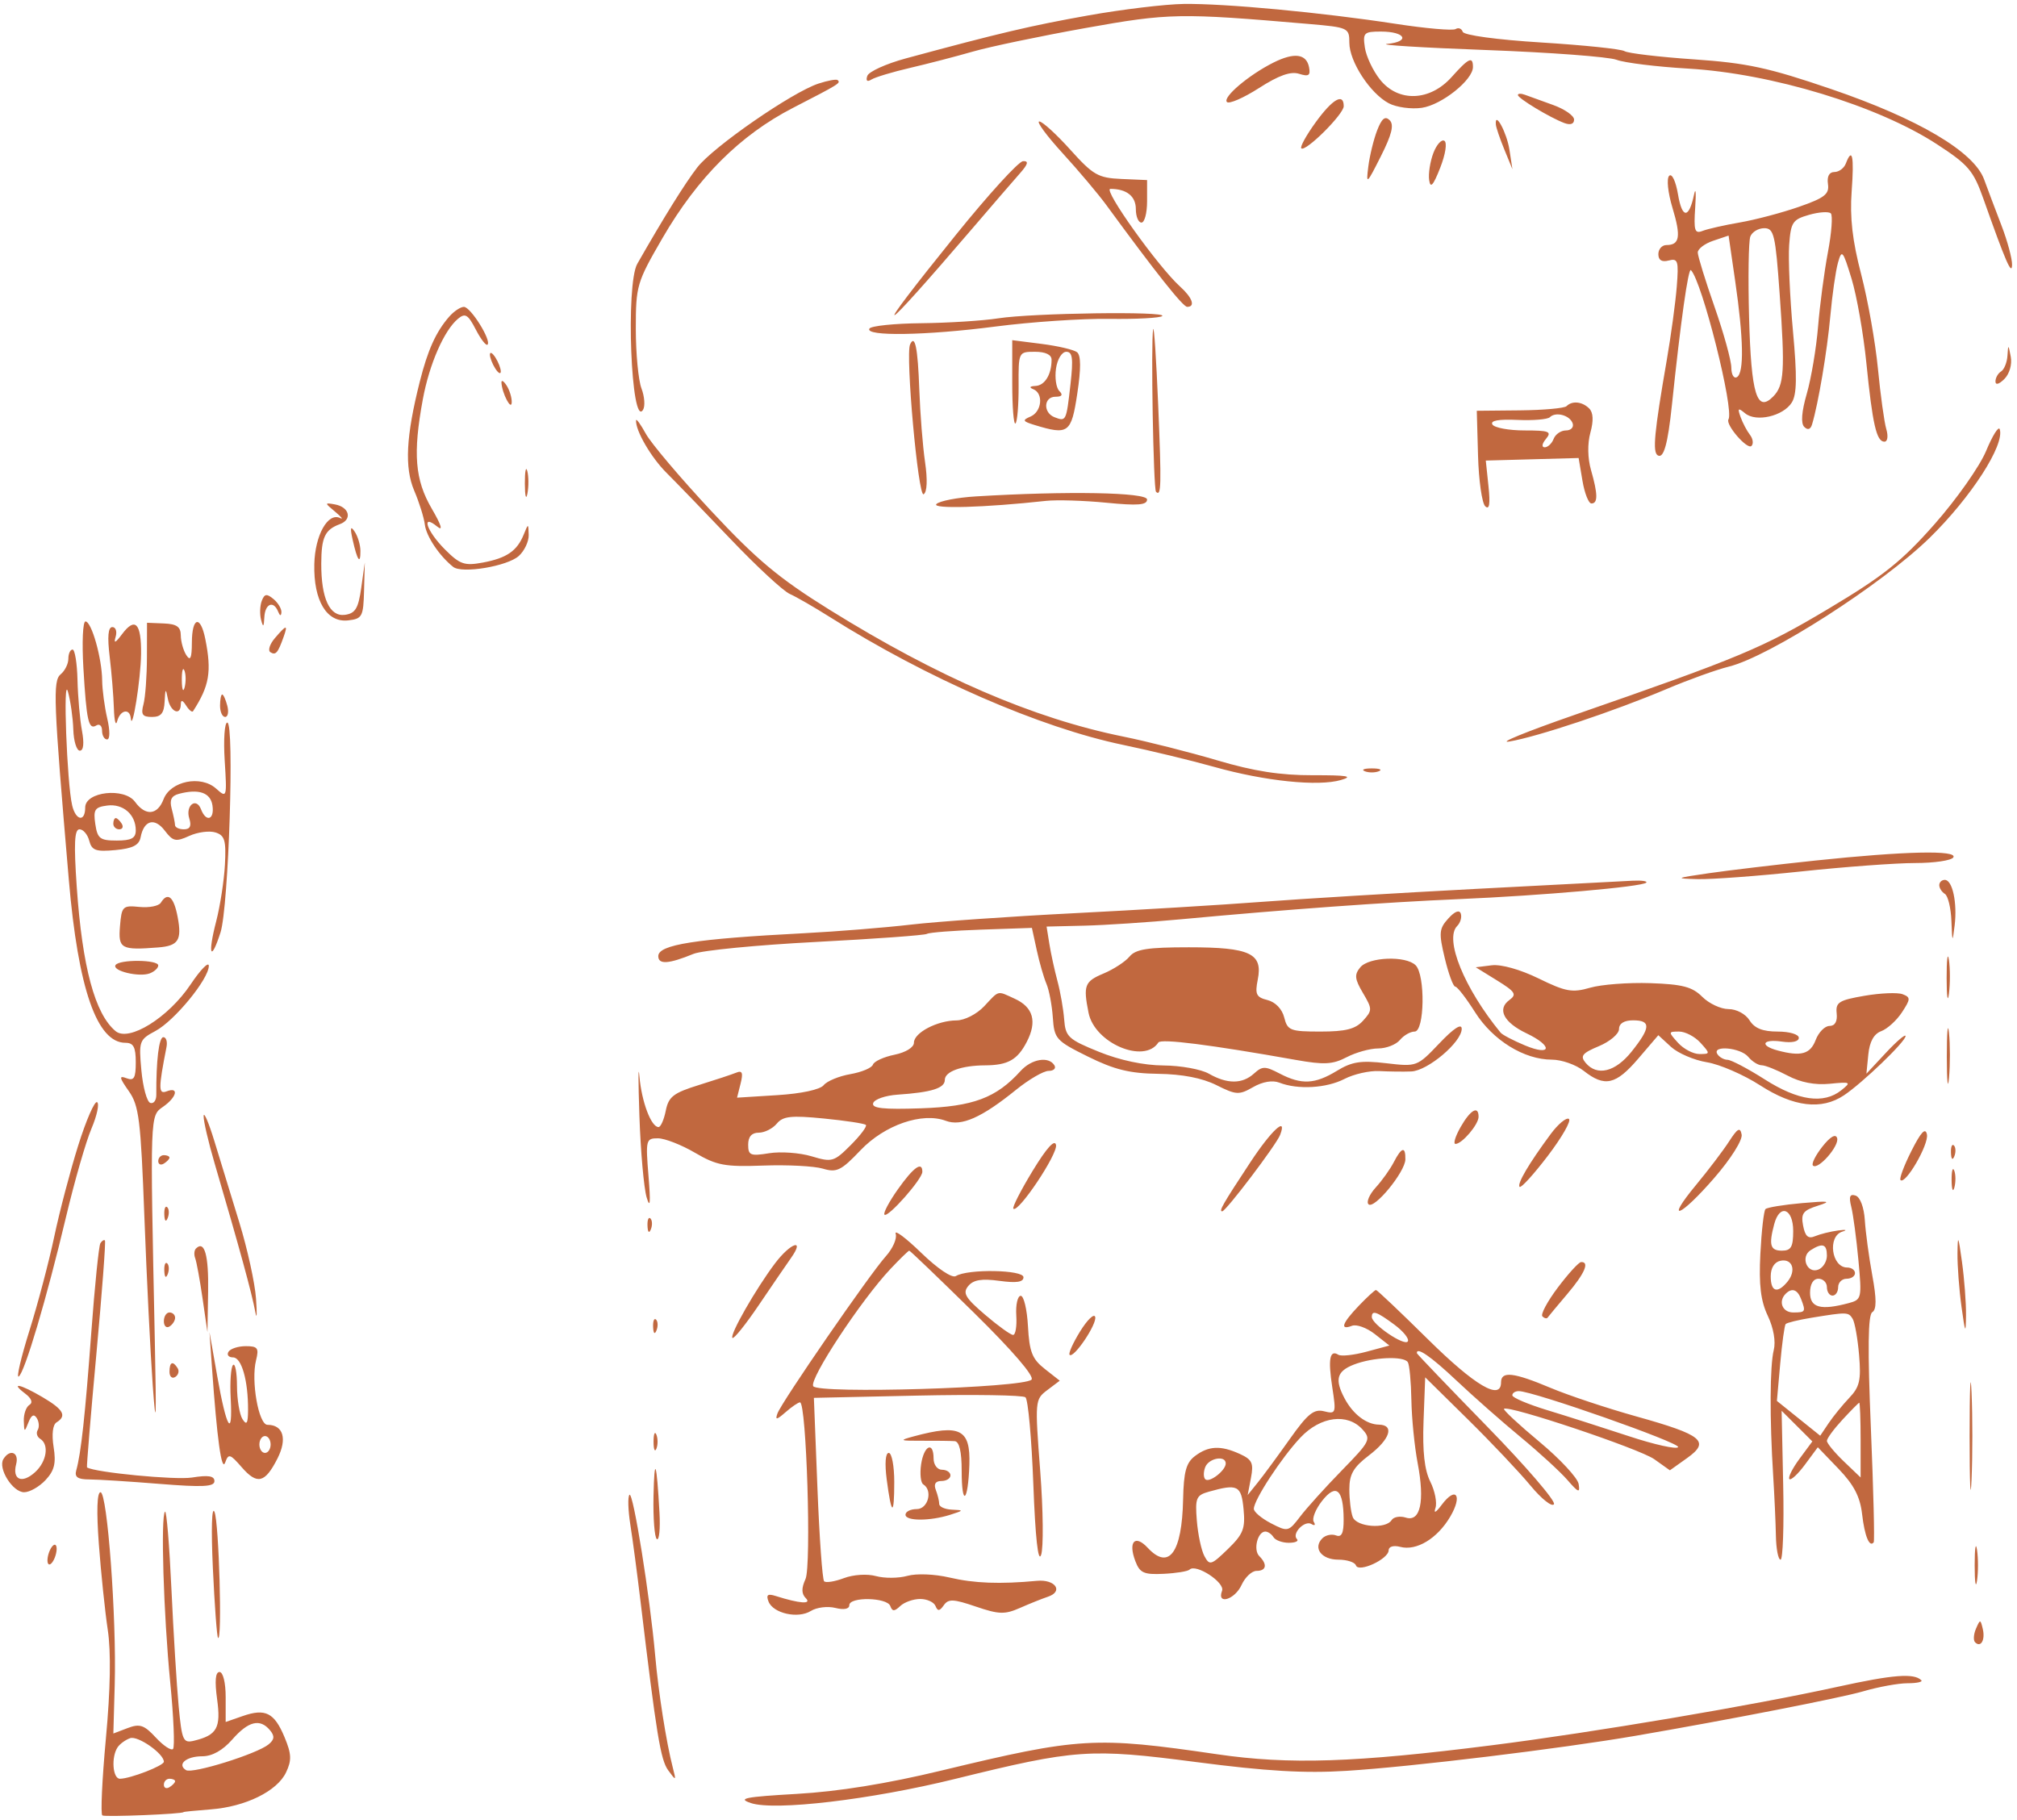 <svg width="359" height="324" viewBox="0 0 359 324" fill="none" xmlns="http://www.w3.org/2000/svg">
<path fill-rule="evenodd" clip-rule="evenodd" d="M193.666 2.752C183.449 4.574 177.91 5.879 161.248 10.39C157.718 11.345 154.622 12.751 154.368 13.512C154.072 14.4 154.343 14.628 155.121 14.147C155.79 13.734 158.885 12.803 162.001 12.079C165.117 11.355 170.141 10.049 173.166 9.179C176.191 8.308 185.191 6.425 193.166 4.996C208.074 2.323 209.969 2.288 232.916 4.264C239.984 4.872 240.166 4.956 240.166 7.605C240.166 10.953 243.875 16.642 247.196 18.389C248.555 19.104 251.199 19.465 253.072 19.191C256.6 18.676 262.166 14.233 262.166 11.932C262.166 9.958 261.412 10.312 258.375 13.712C254.506 18.041 248.873 18.243 245.624 14.169C244.372 12.599 243.16 10.033 242.93 8.467C242.544 5.832 242.757 5.619 245.78 5.619C250.141 5.619 251.08 7.403 246.935 7.811C245.137 7.988 253.003 8.479 264.416 8.901C275.828 9.323 286.318 10.107 287.728 10.643C289.138 11.179 294.876 11.884 300.479 12.211C315.351 13.077 334.224 18.816 344.744 25.67C350.371 29.336 351.244 30.364 353.04 35.443C356.997 46.63 358.078 49.119 358.122 47.138C358.146 46.049 357.299 42.899 356.238 40.138C355.178 37.378 353.783 33.68 353.139 31.922C351.333 26.995 341.42 21.142 325.914 15.847C314.769 12.041 310.947 11.215 301.481 10.565C295.31 10.142 289.757 9.484 289.143 9.105C288.529 8.725 281.877 8.032 274.362 7.565C266.424 7.071 260.551 6.273 260.347 5.661C260.153 5.081 259.582 4.862 259.077 5.174C258.572 5.486 253.773 5.067 248.413 4.242C235.245 2.216 217.975 0.597 210.666 0.703C207.366 0.751 199.716 1.673 193.666 2.752ZM226.666 11.136C222.278 13.328 217.556 17.329 218.378 18.158C218.77 18.553 221.34 17.433 224.09 15.668C227.603 13.413 229.722 12.661 231.219 13.136C232.924 13.677 233.279 13.445 232.996 11.977C232.533 9.573 230.372 9.286 226.666 11.136ZM145.666 14.882C140.956 16.436 126.935 26.139 124.106 29.803C121.904 32.655 118.145 38.694 113.431 46.955C111.331 50.633 112.337 76.318 114.448 72.953C114.851 72.312 114.727 70.595 114.173 69.138C113.619 67.681 113.166 62.908 113.166 58.531C113.166 50.854 113.334 50.283 117.916 42.377C124.164 31.596 131.741 24.039 141.166 19.188C149.438 14.93 149.682 14.778 149.083 14.256C148.854 14.056 147.316 14.338 145.666 14.882ZM270.166 16.913C270.166 17.499 275.823 20.914 278.416 21.895C279.51 22.308 280.166 22.081 280.166 21.289C280.166 20.591 278.479 19.417 276.416 18.679C274.354 17.94 272.104 17.127 271.416 16.871C270.729 16.615 270.166 16.634 270.166 16.913ZM234.165 21.779C232.508 24.067 231.36 26.147 231.615 26.401C232.336 27.122 239.166 20.337 239.166 18.899C239.166 16.479 237.173 17.626 234.165 21.779ZM245.115 23.206C244.497 24.808 243.791 27.694 243.546 29.619C243.125 32.94 243.239 32.848 245.777 27.812C247.73 23.936 248.153 22.206 247.346 21.399C246.539 20.592 245.937 21.079 245.115 23.206ZM189.13 27.27C191.97 30.377 195.479 34.54 196.928 36.52C205.748 48.574 210.55 54.619 211.305 54.619C212.804 54.619 212.24 52.996 210.056 51.024C206.133 47.482 196.236 33.619 197.631 33.619C200.525 33.619 202.166 34.924 202.166 37.226C202.166 38.542 202.616 39.619 203.166 39.619C203.716 39.619 204.166 37.917 204.166 35.836V32.054L199.585 31.855C195.456 31.675 194.559 31.161 190.492 26.637C188.011 23.877 185.527 21.619 184.973 21.619C184.419 21.619 186.289 24.162 189.13 27.27ZM266.242 22.169C266.284 22.691 266.965 24.694 267.755 26.619L269.192 30.119L268.66 26.65C268.194 23.608 266.037 19.611 266.242 22.169ZM255.119 27.243C254.545 28.753 254.208 30.917 254.371 32.053C254.591 33.594 255.09 33.04 256.333 29.876C257.28 27.466 257.603 25.389 257.081 25.066C256.576 24.754 255.693 25.734 255.119 27.243ZM328.528 29.119C328.211 29.944 327.297 30.619 326.496 30.619C325.577 30.619 325.156 31.41 325.353 32.764C325.615 34.558 324.765 35.223 320.166 36.824C317.141 37.877 312.416 39.126 309.666 39.599C306.916 40.073 303.931 40.749 303.032 41.102C301.632 41.652 301.444 41.052 301.724 36.932C301.904 34.285 301.813 33.244 301.524 34.619C300.609 38.96 299.399 38.96 298.666 34.619C298.266 32.253 297.58 30.805 297.091 31.294C296.602 31.783 296.859 34.272 297.682 37.006C299.219 42.112 298.974 43.619 296.607 43.619C295.814 43.619 295.166 44.346 295.166 45.236C295.166 46.313 295.78 46.692 297.006 46.371C298.652 45.941 298.804 46.431 298.444 51.004C298.223 53.817 297.42 59.719 296.659 64.119C294.434 77 294.106 80.464 295.057 81.052C296.106 81.7 296.852 79.057 297.577 72.119C299.123 57.338 300.493 47.612 300.963 48.082C302.94 50.059 308.694 72.934 307.646 74.647C307.075 75.579 311.002 80.116 311.74 79.378C312.131 78.987 312.007 78.094 311.464 77.393C310.921 76.692 310.171 75.268 309.798 74.228C309.231 72.644 309.361 72.536 310.602 73.566C312.568 75.198 317.396 74.081 318.92 71.642C319.819 70.202 319.87 67.049 319.124 58.923C318.578 52.981 318.274 46.105 318.448 43.642C318.736 39.563 319.049 39.084 321.982 38.243C323.752 37.735 325.499 37.618 325.864 37.983C326.229 38.348 325.997 41.453 325.348 44.883C324.7 48.313 323.91 54.269 323.594 58.119C323.277 61.969 322.374 67.345 321.588 70.065C320.662 73.265 320.5 75.353 321.129 75.982C321.758 76.611 322.251 76.453 322.526 75.536C323.634 71.849 325.217 62.456 325.772 56.28C326.11 52.519 326.721 48.244 327.13 46.78C327.818 44.322 328.003 44.539 329.555 49.619C330.479 52.644 331.665 59.394 332.19 64.619C333.287 75.538 333.994 78.619 335.399 78.619C335.967 78.619 336.111 77.646 335.733 76.369C335.367 75.132 334.699 70.294 334.247 65.619C333.796 60.944 332.453 53.385 331.263 48.821C329.705 42.845 329.231 38.718 329.571 34.071C330.032 27.763 329.683 26.108 328.528 29.119ZM170.166 41.763C154.359 61.346 155.871 60.759 173.111 40.619C176.641 36.494 180.427 32.106 181.522 30.869C182.989 29.213 183.139 28.637 182.09 28.686C181.307 28.723 175.941 34.608 170.166 41.763ZM311.534 42.103C311.221 42.919 311.122 49.422 311.315 56.554C311.685 70.207 312.705 73.537 315.61 70.576C317.563 68.586 317.726 65.999 316.76 52.369C316.007 41.758 315.741 40.619 314.015 40.619C312.963 40.619 311.847 41.287 311.534 42.103ZM304.916 42.86C303.404 43.369 302.172 44.311 302.179 44.952C302.187 45.594 303.531 49.944 305.166 54.619C306.801 59.294 308.145 64.158 308.153 65.428C308.16 66.71 308.611 67.462 309.166 67.119C310.444 66.329 310.329 60.279 308.841 50.026L307.666 41.934L304.916 42.86ZM79.949 56.369C77.596 59.067 76.139 62.286 74.714 67.94C72.266 77.646 71.98 83.245 73.723 87.331C74.612 89.414 75.465 92.141 75.618 93.391C75.873 95.477 78.218 98.971 80.666 100.912C82.224 102.148 90.314 100.795 92.343 98.959C93.346 98.051 94.137 96.366 94.103 95.214C94.04 93.134 94.033 93.134 93.214 95.154C92.03 98.075 90.178 99.344 85.945 100.135C82.668 100.748 81.862 100.469 79.195 97.802C75.93 94.537 74.849 91.296 77.842 93.747C78.905 94.616 78.539 93.439 76.842 90.531C73.856 85.412 73.474 80.729 75.257 71.084C76.417 64.807 79.046 58.793 81.531 56.731C82.799 55.678 83.303 55.984 84.677 58.641C85.577 60.381 86.519 61.599 86.771 61.347C87.508 60.611 83.772 54.632 82.571 54.625C81.969 54.622 80.789 55.406 79.949 56.369ZM177.666 56.665C174.916 57.093 168.755 57.483 163.975 57.531C159.195 57.58 155.042 58.01 154.747 58.488C153.871 59.905 164.831 59.728 177.162 58.126C183.489 57.303 192.619 56.687 197.451 56.757C202.283 56.826 206.52 56.598 206.868 56.251C207.746 55.373 183.779 55.713 177.666 56.665ZM205.245 58.619C204.824 60.906 205.286 87.061 205.755 87.536C206.687 88.48 206.738 86.442 206.143 72.119C205.801 63.869 205.396 57.794 205.245 58.619ZM161.986 61.302C161.132 63.14 163.426 88.576 164.393 87.979C165.014 87.595 165.111 85.411 164.647 82.239C164.235 79.423 163.773 73.597 163.621 69.291C163.36 61.908 162.854 59.437 161.986 61.302ZM180.166 68.251C180.166 72.487 180.428 75.691 180.747 75.371C181.067 75.051 181.315 72.051 181.299 68.704C181.27 62.627 181.274 62.619 184.218 62.619C186.096 62.619 187.166 63.134 187.166 64.037C187.166 66.658 185.964 68.618 184.309 68.698C183.271 68.748 183.127 68.963 183.916 69.281C185.767 70.028 185.432 73.292 183.416 74.15C181.907 74.792 182.01 74.999 184.166 75.657C190.171 77.489 190.68 77.113 191.743 70.061C192.416 65.596 192.402 63.245 191.699 62.694C191.131 62.249 188.303 61.585 185.416 61.218L180.166 60.55V68.251ZM357.302 63.31C357.227 64.515 356.716 65.779 356.166 66.119C355.616 66.459 355.166 67.257 355.166 67.892C355.166 68.585 355.801 68.412 356.752 67.461C357.665 66.548 358.148 64.865 357.889 63.497C357.465 61.262 357.43 61.251 357.302 63.31ZM87.197 63.119C87.197 63.669 87.633 64.794 88.166 65.619C88.699 66.444 89.135 66.669 89.135 66.119C89.135 65.569 88.699 64.444 88.166 63.619C87.633 62.794 87.197 62.569 87.197 63.119ZM187.956 65.596C187.716 67.233 187.98 69.033 188.543 69.596C189.24 70.293 189.025 70.619 187.866 70.619C185.743 70.619 185.621 73.473 187.709 74.274C189.76 75.061 189.789 75.001 190.536 68.369C191.05 63.807 190.895 62.619 189.788 62.619C189.005 62.619 188.201 63.924 187.956 65.596ZM89.252 68.119C89.356 70.013 91.022 73.203 91.08 71.619C91.111 70.794 90.699 69.444 90.166 68.619C89.633 67.794 89.221 67.569 89.252 68.119ZM278.823 72.295C278.451 72.667 274.705 73.005 270.497 73.045L262.848 73.119L263.072 81.119C263.195 85.519 263.772 89.569 264.353 90.119C265.09 90.817 265.265 89.738 264.931 86.55L264.452 81.98L272.713 81.753L280.974 81.525L281.658 85.572C282.034 87.798 282.752 89.619 283.254 89.619C284.429 89.619 284.407 87.948 283.176 83.655C282.574 81.555 282.532 78.952 283.07 77.005C283.654 74.891 283.582 73.435 282.86 72.713C281.622 71.475 279.828 71.29 278.823 72.295ZM275.856 74.263C275.464 74.655 272.857 74.871 270.062 74.744C266.707 74.59 265.203 74.87 265.633 75.565C265.991 76.145 268.563 76.619 271.347 76.619C275.735 76.619 276.245 76.819 275.166 78.119C274.448 78.984 274.351 79.619 274.937 79.619C275.495 79.619 276.211 78.944 276.528 78.119C276.844 77.294 277.83 76.619 278.718 76.619C279.606 76.619 280.145 76.057 279.916 75.369C279.433 73.916 276.894 73.224 275.856 74.263ZM113.208 74.822C113.1 76.637 115.87 81.413 118.62 84.152C120.296 85.82 125.44 91.142 130.053 95.979C134.666 100.815 139.391 105.196 140.553 105.714C141.715 106.231 144.916 108.075 147.666 109.811C164.976 120.737 185.104 129.514 199.918 132.596C204.73 133.597 212.021 135.359 216.121 136.511C225.146 139.046 234.602 140.025 238.666 138.844C240.974 138.173 239.82 137.976 233.666 137.992C227.87 138.007 223.186 137.277 216.666 135.346C211.716 133.88 204.186 131.975 199.934 131.113C183.913 127.865 166.944 120.538 147.626 108.524C138.648 102.942 134.724 99.666 126.626 90.993C121.148 85.126 115.897 78.93 114.958 77.223C114.018 75.516 113.231 74.435 113.208 74.822ZM353.496 80.28C352.359 83.015 348.241 88.864 344.345 93.279C338.478 99.926 335.234 102.515 325.463 108.347C313.728 115.351 309.755 117.012 280.166 127.282C271.641 130.24 266.466 132.358 268.666 131.987C273.678 131.142 287.465 126.536 296.666 122.633C300.516 121 305.489 119.21 307.717 118.656C314.974 116.852 334.974 104.023 343.453 95.733C350.821 88.529 356.852 79.178 355.925 76.396C355.725 75.797 354.632 77.545 353.496 80.28ZM93.418 86.119C93.429 88.319 93.634 89.101 93.873 87.857C94.112 86.613 94.103 84.813 93.853 83.857C93.603 82.901 93.407 83.919 93.418 86.119ZM173.666 88.363C170.366 88.564 167.219 89.174 166.672 89.718C165.76 90.625 175.266 90.351 186.166 89.156C188.091 88.945 192.928 89.093 196.916 89.484C202.534 90.036 204.166 89.906 204.166 88.908C204.166 87.63 189.871 87.375 173.666 88.363ZM59.666 91.103C60.766 92.019 61.164 92.52 60.55 92.217C58.373 91.143 56.061 95.264 55.943 100.426C55.795 106.942 58.165 110.87 61.979 110.429C64.474 110.141 64.675 109.763 64.798 105.119L64.931 100.119L64.298 104.619C63.783 108.289 63.251 109.178 61.418 109.438C58.687 109.826 57.159 106.53 57.181 100.304C57.198 95.618 57.831 94.282 60.499 93.296C62.76 92.46 62.182 90.24 59.583 89.779C57.743 89.453 57.747 89.506 59.666 91.103ZM62.776 96.119C63.599 99.796 64.171 100.594 64.151 98.036C64.142 96.981 63.679 95.444 63.12 94.619C62.379 93.524 62.286 93.928 62.776 96.119ZM46.593 106.948C46.265 107.803 46.208 109.316 46.465 110.311C46.837 111.743 46.958 111.651 47.05 109.869C47.175 107.444 48.681 106.831 49.504 108.869C49.821 109.654 50.037 109.7 50.087 108.991C50.13 108.371 49.496 107.308 48.678 106.629C47.476 105.631 47.075 105.692 46.593 106.948ZM14.841 118.869C15.4 128.371 15.765 129.985 17.159 129.123C17.713 128.781 18.166 129.203 18.166 130.06C18.166 130.917 18.569 131.619 19.061 131.619C19.583 131.619 19.593 130.057 19.085 127.869C18.606 125.807 18.2 122.769 18.184 121.119C18.145 117.154 16.296 110.619 15.214 110.619C14.741 110.619 14.574 114.332 14.841 118.869ZM21.724 112.881C20.537 114.471 20.206 114.612 20.578 113.369C20.867 112.406 20.605 111.619 19.995 111.619C19.245 111.619 19.091 113.315 19.518 116.869C19.865 119.756 20.205 123.919 20.273 126.119C20.342 128.319 20.604 129.332 20.855 128.369C21.38 126.36 23.109 126.004 23.281 127.869C23.522 130.488 25.053 120.9 25.108 116.428C25.176 110.934 24.054 109.758 21.724 112.881ZM26.152 116.986C26.145 120.359 25.867 124.131 25.536 125.369C25.049 127.184 25.342 127.619 27.049 127.619C28.659 127.619 29.199 126.96 29.302 124.869C29.419 122.511 29.5 122.44 29.872 124.369C30.327 126.73 32.155 127.522 32.181 125.369C32.192 124.522 32.497 124.594 33.127 125.59C33.639 126.399 34.194 126.849 34.362 126.59C37.273 122.085 37.703 119.552 36.541 113.744C35.677 109.426 34.169 109.82 34.151 114.369C34.139 117.158 33.887 117.735 33.166 116.619C32.633 115.794 32.19 114.214 32.181 113.108C32.17 111.572 31.458 111.069 29.166 110.975L26.166 110.853L26.152 116.986ZM48.928 113.584C48.002 114.665 47.646 115.798 48.136 116.101C49.074 116.68 49.463 116.227 50.48 113.369C51.278 111.127 50.998 111.166 48.928 113.584ZM12.166 117.259C12.166 118.161 11.557 119.398 10.812 120.009C9.375 121.188 9.51 124.641 12.251 156.619C13.912 175.994 17.254 185.619 22.321 185.619C23.76 185.619 24.166 186.383 24.166 189.088C24.166 191.902 23.854 192.437 22.514 191.922C21.151 191.399 21.221 191.799 22.914 194.204C24.742 196.798 25.048 199.263 25.699 216.619C26.101 227.344 26.771 240.844 27.187 246.619C27.77 254.715 27.854 252.883 27.555 238.619C26.704 197.994 26.681 198.647 29.04 196.995C31.473 195.291 31.908 193.397 29.67 194.256C28.185 194.826 28.18 193.794 29.636 186.369C29.824 185.406 29.571 184.619 29.072 184.619C28.289 184.619 27.783 188.766 27.82 194.896C27.826 195.874 27.344 196.514 26.748 196.319C26.153 196.124 25.441 193.524 25.166 190.541C24.685 185.329 24.782 185.057 27.666 183.517C31.059 181.705 37.166 174.255 37.166 171.928C37.166 171.084 35.704 172.575 33.916 175.243C29.967 181.136 22.942 185.508 20.577 183.545C16.899 180.492 14.65 172.145 13.661 157.869C13.127 150.162 13.248 147.619 14.152 147.619C14.813 147.619 15.593 148.537 15.886 149.658C16.337 151.38 17.06 151.637 20.543 151.314C23.626 151.027 24.758 150.449 25.032 149.025C25.613 145.995 27.515 145.473 29.323 147.848C30.794 149.78 31.285 149.886 33.688 148.791C35.177 148.112 37.275 147.836 38.35 148.177C40.006 148.703 40.263 149.581 40.033 153.925C39.883 156.745 39.181 161.285 38.474 164.013C36.932 169.956 37.509 171.404 39.251 165.963C40.695 161.452 41.752 128.619 40.453 128.619C39.968 128.619 39.761 131.656 39.992 135.369C40.407 142.017 40.384 142.092 38.453 140.361C35.741 137.931 30.341 139.029 29.113 142.26C28.032 145.103 25.907 145.301 24.038 142.734C22.138 140.124 15.166 140.906 15.166 143.728C15.166 146.359 13.498 146.1 12.846 143.369C11.915 139.466 11.185 119.869 12.092 123.119C12.553 124.769 12.983 127.807 13.048 129.869C13.113 131.932 13.636 133.619 14.211 133.619C14.868 133.619 15.008 132.295 14.589 130.062C14.222 128.106 13.865 124.057 13.794 121.064C13.724 118.071 13.329 115.622 12.916 115.621C12.503 115.62 12.166 116.357 12.166 117.259ZM32.361 121.119C32.381 122.769 32.605 123.323 32.859 122.35C33.113 121.377 33.096 120.027 32.822 119.35C32.548 118.673 32.341 119.469 32.361 121.119ZM39.166 125.619C39.166 126.719 39.574 127.619 40.072 127.619C40.571 127.619 40.743 126.719 40.456 125.619C40.168 124.519 39.76 123.619 39.549 123.619C39.339 123.619 39.166 124.519 39.166 125.619ZM242.916 137.281C243.604 137.559 244.729 137.559 245.416 137.281C246.104 137.004 245.541 136.777 244.166 136.777C242.791 136.777 242.229 137.004 242.916 137.281ZM31.823 141.309C30.494 141.664 30.142 142.403 30.56 143.96C30.878 145.148 31.145 146.457 31.152 146.869C31.16 147.281 31.871 147.619 32.733 147.619C33.823 147.619 34.115 147.035 33.693 145.703C32.958 143.389 34.928 141.834 35.78 144.056C36.692 146.431 38.199 145.922 37.815 143.369C37.471 141.082 35.371 140.36 31.823 141.309ZM19.096 143.386C16.872 143.673 16.585 144.113 16.96 146.668C17.342 149.27 17.794 149.619 20.779 149.619C23.38 149.619 24.166 149.199 24.166 147.81C24.166 144.987 21.915 143.023 19.096 143.386ZM20.166 146.619C20.166 147.169 20.643 147.619 21.225 147.619C21.807 147.619 22.006 147.169 21.666 146.619C21.326 146.069 20.85 145.619 20.607 145.619C20.364 145.619 20.166 146.069 20.166 146.619ZM323.166 153.173C316.291 153.897 307.741 154.913 304.166 155.431C298.163 156.3 298.01 156.381 302.166 156.485C304.641 156.547 312.966 155.928 320.666 155.11C328.366 154.292 337.452 153.622 340.857 153.621C344.262 153.62 347.326 153.169 347.666 152.619C348.487 151.291 339.001 151.506 323.166 153.173ZM262.666 158.225C248.916 158.946 231.816 159.981 224.666 160.525C217.516 161.069 202.441 161.982 191.166 162.553C179.891 163.124 166.841 164.036 162.166 164.579C157.491 165.122 148.941 165.811 143.166 166.111C123.73 167.118 117.166 168.148 117.166 170.192C117.166 171.723 119.006 171.605 123.433 169.79C124.955 169.166 134.764 168.211 145.23 167.667C155.697 167.123 164.588 166.476 164.988 166.229C165.388 165.981 169.755 165.641 174.691 165.473L183.666 165.166L184.53 169.142C185.006 171.33 185.781 174.019 186.253 175.119C186.726 176.219 187.237 178.919 187.389 181.119C187.653 184.929 187.952 185.26 193.666 188.087C198.35 190.403 201.092 191.074 206.166 191.142C210.425 191.2 213.986 191.891 216.495 193.147C220.023 194.914 220.537 194.942 223.039 193.507C224.729 192.537 226.492 192.237 227.71 192.713C230.99 193.996 236.102 193.704 239.3 192.05C240.969 191.187 243.759 190.557 245.5 190.651C247.241 190.745 249.803 190.776 251.193 190.72C254.116 190.603 260.166 185.488 260.166 183.133C260.166 182.102 258.755 183.018 256.187 185.717C252.234 189.873 252.174 189.895 246.72 189.254C242.229 188.727 240.633 188.973 237.948 190.61C234.023 193.004 231.644 193.117 227.765 191.094C225.175 189.743 224.686 189.744 223.187 191.1C221.11 192.98 218.432 192.986 215.166 191.119C213.791 190.333 210.155 189.674 207.086 189.654C203.576 189.632 199.309 188.728 195.586 187.218C190.143 185.01 189.645 184.546 189.41 181.468C189.269 179.626 188.73 176.544 188.213 174.619C187.695 172.694 187.048 169.727 186.775 168.025L186.278 164.931L192.972 164.771C196.654 164.684 204.391 164.173 210.166 163.635C229.243 161.86 246.489 160.609 259.666 160.045C274.465 159.412 292.273 157.845 293.006 157.112C293.277 156.841 292.187 156.685 290.583 156.767C288.979 156.848 276.416 157.504 262.666 158.225ZM345.166 157.56C345.166 158.078 345.616 158.779 346.166 159.119C346.716 159.459 347.238 161.623 347.326 163.928C347.475 167.826 347.515 167.882 347.9 164.731C348.393 160.69 347.513 156.619 346.147 156.619C345.607 156.619 345.166 157.042 345.166 157.56ZM28.626 160.684C28.264 161.27 26.55 161.607 24.817 161.434C21.832 161.136 21.65 161.316 21.356 164.869C21.024 168.877 21.542 169.165 28.166 168.644C31.747 168.362 32.394 167.352 31.624 163.249C30.942 159.614 29.86 158.688 28.626 160.684ZM257.779 163.494C256.135 165.31 256.07 166.051 257.154 170.571C257.821 173.347 258.658 175.62 259.016 175.621C259.373 175.622 260.956 177.664 262.533 180.16C265.703 185.178 271.27 188.619 276.218 188.619C277.941 188.619 280.495 189.519 281.893 190.619C285.619 193.55 287.593 193.106 291.585 188.442L295.161 184.265L297.413 186.337C298.652 187.476 301.53 188.712 303.808 189.083C306.086 189.454 310.346 191.302 313.274 193.189C319.25 197.039 324.203 197.631 328.193 194.971C331.502 192.766 339.166 185.4 339.166 184.425C339.166 183.998 337.598 185.329 335.681 187.384L332.196 191.119L332.537 187.694C332.765 185.403 333.528 184.029 334.842 183.543C335.923 183.143 337.578 181.639 338.521 180.2C340.075 177.828 340.086 177.526 338.64 176.971C337.762 176.634 334.709 176.759 331.855 177.25C327.3 178.033 326.695 178.416 326.904 180.381C327.057 181.817 326.6 182.619 325.629 182.619C324.797 182.619 323.689 183.744 323.166 185.119C322.207 187.64 320.555 188.098 316.416 186.989C313.105 186.101 313.677 184.894 317.166 185.406C318.967 185.67 320.166 185.401 320.166 184.732C320.166 184.112 318.502 183.619 316.407 183.619C313.73 183.619 312.287 183.043 311.398 181.619C310.692 180.488 309.066 179.619 307.658 179.619C306.287 179.619 304.181 178.634 302.978 177.431C301.203 175.656 299.46 175.198 293.728 175.002C289.844 174.87 285.027 175.236 283.023 175.816C279.843 176.737 278.681 176.529 273.86 174.17C270.597 172.573 267.18 171.614 265.503 171.823L262.666 172.177L266.447 174.515C269.715 176.536 270.013 177.011 268.643 178.012C266.421 179.637 267.644 181.999 271.71 183.939C276.442 186.195 276.185 188.071 271.416 186.08C269.354 185.219 267.408 184.201 267.093 183.817C260.615 175.926 257.04 167.145 259.361 164.824C259.927 164.258 260.216 163.27 260.003 162.63C259.759 161.897 258.934 162.217 257.779 163.494ZM201.038 170.274C200.284 171.184 198.203 172.54 196.416 173.287C193.044 174.697 192.773 175.406 193.748 180.281C194.83 185.687 203.66 189.441 206.175 185.565C206.642 184.845 215.431 185.96 230.682 188.673C235.673 189.561 237.207 189.478 239.682 188.187C241.323 187.331 243.848 186.629 245.294 186.625C246.739 186.622 248.481 185.944 249.166 185.119C249.851 184.294 251.031 183.619 251.788 183.619C253.558 183.619 253.709 173.562 251.966 171.819C250.229 170.082 243.654 170.326 242.112 172.185C241.033 173.484 241.114 174.26 242.585 176.75C244.273 179.609 244.274 179.842 242.606 181.685C241.257 183.175 239.52 183.619 235.03 183.619C229.644 183.619 229.157 183.429 228.574 181.11C228.197 179.608 227.004 178.366 225.6 178.013C223.591 177.509 223.342 176.987 223.865 174.372C224.799 169.704 222.485 168.619 211.597 168.619C204.269 168.619 202.133 168.954 201.038 170.274ZM346.476 174.119C346.481 177.419 346.668 178.648 346.891 176.851C347.113 175.054 347.109 172.354 346.881 170.851C346.652 169.348 346.47 170.819 346.476 174.119ZM20.561 171.79C19.923 172.821 24.766 173.986 26.664 173.258C27.49 172.941 28.166 172.308 28.166 171.85C28.166 170.803 21.205 170.747 20.561 171.79ZM175.166 179.119C173.853 180.516 171.681 181.626 170.242 181.634C166.812 181.653 162.666 183.828 162.666 185.608C162.666 186.436 161.206 187.336 159.193 187.747C157.283 188.138 155.562 188.93 155.37 189.507C155.178 190.084 153.366 190.845 151.343 191.199C149.321 191.552 147.188 192.437 146.604 193.164C145.974 193.949 142.621 194.67 138.364 194.936L131.186 195.386L131.817 192.872C132.296 190.965 132.113 190.496 131.057 190.929C130.292 191.243 127.285 192.239 124.374 193.142C119.862 194.543 118.997 195.214 118.499 197.702C118.179 199.306 117.598 200.619 117.21 200.619C115.9 200.619 114.211 196.148 113.81 191.619C113.591 189.144 113.589 192.294 113.806 198.619C114.022 204.944 114.6 211.469 115.089 213.119C115.718 215.24 115.817 214.141 115.428 209.369C114.9 202.9 114.969 202.619 117.093 202.619C118.312 202.619 121.283 203.775 123.695 205.189C127.556 207.451 129.012 207.724 135.873 207.472C140.159 207.314 144.922 207.561 146.458 208.021C148.92 208.758 149.71 208.373 153.152 204.755C157.446 200.24 164.152 197.926 168.355 199.508C171.103 200.543 174.723 198.943 180.834 193.994C183.127 192.138 185.741 190.619 186.643 190.619C187.546 190.619 188.006 190.169 187.666 189.619C186.644 187.966 183.595 188.488 181.637 190.651C177.311 195.431 173.224 196.962 163.933 197.281C157.197 197.512 155.109 197.284 155.415 196.353C155.638 195.674 157.586 194.999 159.743 194.852C165.812 194.44 168.166 193.703 168.166 192.217C168.166 190.728 171.145 189.654 175.334 189.633C179.398 189.612 181.097 188.654 182.755 185.448C184.625 181.831 183.908 179.278 180.6 177.771C177.418 176.321 177.909 176.199 175.166 179.119ZM346.509 188.119C346.512 192.519 346.688 194.195 346.899 191.843C347.111 189.491 347.108 185.891 346.893 183.843C346.678 181.795 346.505 183.719 346.509 188.119ZM288.166 183.17C288.166 184.023 286.554 185.395 284.583 186.218C281.622 187.455 281.21 187.967 282.206 189.167C284.242 191.621 287.497 190.83 290.416 187.172C293.82 182.906 293.878 181.619 290.666 181.619C289.074 181.619 288.166 182.182 288.166 183.17ZM298.666 185.619C299.661 186.719 301.376 187.619 302.476 187.619C304.413 187.619 304.419 187.556 302.666 185.619C301.671 184.519 299.956 183.619 298.856 183.619C296.919 183.619 296.913 183.682 298.666 185.619ZM305.666 187.619C306.006 188.169 306.82 188.631 307.475 188.645C308.13 188.659 311.12 190.234 314.12 192.145C320.06 195.929 324.594 196.57 327.725 194.068C329.548 192.611 329.423 192.54 325.666 192.913C323.05 193.173 320.46 192.672 318.181 191.465C316.264 190.45 314.182 189.619 313.553 189.619C312.925 189.619 311.851 188.944 311.166 188.119C309.796 186.468 304.667 186.002 305.666 187.619ZM13.915 203.911C12.497 208.425 10.581 215.719 9.656 220.119C8.731 224.519 6.748 232.033 5.249 236.817C3.75 241.601 2.886 245.292 3.328 245.019C4.377 244.371 8.318 231.082 11.752 216.619C13.253 210.294 15.289 203.22 16.276 200.898C17.262 198.577 17.715 196.458 17.281 196.19C16.847 195.922 15.332 199.396 13.915 203.911ZM36.242 198.641C36.2 199.478 37.088 203.303 38.216 207.141C42.652 222.245 44.823 230.177 45.461 233.619C45.715 234.994 45.762 233.865 45.565 231.111C45.367 228.357 44.033 222.282 42.6 217.611C41.167 212.94 39.167 206.419 38.157 203.119C37.146 199.819 36.284 197.804 36.242 198.641ZM259.963 200.625C259.026 202.272 258.618 203.619 259.058 203.619C260.222 203.619 263.166 200.159 263.166 198.79C263.166 196.717 261.712 197.55 259.963 200.625ZM138.256 200.011C137.522 200.895 136.076 201.619 135.044 201.619C133.794 201.619 133.166 202.332 133.166 203.75C133.166 205.651 133.567 205.816 136.889 205.277C138.937 204.944 142.337 205.189 144.445 205.821C148.091 206.913 148.43 206.816 151.42 203.826C153.149 202.097 154.362 200.482 154.115 200.236C153.868 199.989 150.499 199.476 146.628 199.095C140.804 198.522 139.361 198.68 138.256 200.011ZM275.99 201.879C272.118 207.11 269.972 210.759 270.473 211.26C270.73 211.517 273 209.019 275.517 205.71C278.034 202.4 279.71 199.455 279.241 199.165C278.772 198.876 277.309 200.097 275.99 201.879ZM222.553 206.874C217.612 214.376 216.899 215.619 217.535 215.619C218.193 215.619 227.171 203.77 227.845 202.013C229.175 198.547 226.295 201.192 222.553 206.874ZM307.757 203.169C306.712 204.792 304.084 208.256 301.918 210.869C296.188 217.78 299.032 216.7 305.145 209.643C308.079 206.257 310.178 202.92 309.99 201.943C309.727 200.579 309.262 200.834 307.757 203.169ZM340.21 204.862C338.895 207.471 338.019 209.806 338.265 210.051C339.144 210.93 343.329 203.708 342.969 201.932C342.708 200.645 341.907 201.496 340.21 204.862ZM324.349 204.113C323.133 205.659 322.382 207.168 322.68 207.466C323.565 208.351 327.439 203.937 326.981 202.565C326.715 201.767 325.747 202.336 324.349 204.113ZM183.789 208.428C181.678 211.897 180.137 214.923 180.365 215.151C181.21 215.996 188.278 205.442 187.959 203.812C187.744 202.709 186.289 204.319 183.789 208.428ZM347.245 205.202C347.293 206.367 347.53 206.604 347.849 205.807C348.138 205.085 348.102 204.222 347.77 203.89C347.438 203.558 347.202 204.148 347.245 205.202ZM248.076 206.869C247.438 208.107 245.996 210.13 244.87 211.365C243.745 212.6 243.161 213.948 243.572 214.359C244.563 215.349 250.105 208.607 250.139 206.369C250.176 203.998 249.468 204.169 248.076 206.869ZM28.166 206.678C28.166 207.26 28.616 207.459 29.166 207.119C29.716 206.779 30.166 206.303 30.166 206.06C30.166 205.817 29.716 205.619 29.166 205.619C28.616 205.619 28.166 206.096 28.166 206.678ZM159.809 211.7C158.237 213.92 157.165 215.951 157.425 216.212C158.03 216.816 164.166 209.873 164.166 208.584C164.166 206.638 162.597 207.759 159.809 211.7ZM347.361 210.119C347.381 211.769 347.605 212.323 347.859 211.35C348.113 210.377 348.096 209.027 347.822 208.35C347.548 207.673 347.341 208.469 347.361 210.119ZM329.503 214.824C329.843 216.18 330.415 220.446 330.773 224.304C331.404 231.092 331.349 231.338 329.046 231.955C324.073 233.286 322.166 232.777 322.166 230.119C322.166 228.563 322.733 227.619 323.666 227.619C324.491 227.619 325.166 228.294 325.166 229.119C325.166 229.944 325.616 230.619 326.166 230.619C326.716 230.619 327.166 229.944 327.166 229.119C327.166 228.294 327.841 227.619 328.666 227.619C329.491 227.619 330.166 227.169 330.166 226.619C330.166 226.069 329.539 225.619 328.773 225.619C325.977 225.619 325.231 220.053 327.916 219.228C328.878 218.933 328.541 218.842 327.166 219.026C325.791 219.211 323.936 219.671 323.044 220.048C321.84 220.558 321.295 220.073 320.931 218.17C320.516 215.997 320.916 215.454 323.553 214.617C326.089 213.813 325.562 213.727 320.717 214.156C317.445 214.446 314.528 214.924 314.233 215.218C313.939 215.513 313.529 219.102 313.322 223.195C313.042 228.736 313.38 231.55 314.643 234.213C315.671 236.378 316.09 238.787 315.705 240.319C315.009 243.094 314.965 252.493 315.601 262.619C315.825 266.194 316.044 271.032 316.087 273.369C316.131 275.706 316.503 277.619 316.916 277.62C317.329 277.62 317.54 271.657 317.386 264.37L317.106 251.119L319.841 253.846L322.575 256.574L320.283 259.675C319.022 261.381 318.215 263.001 318.49 263.276C318.765 263.551 320.015 262.389 321.268 260.694L323.547 257.613L327.245 261.462C329.968 264.295 331.072 266.417 331.428 269.505C331.881 273.425 332.734 275.501 333.494 274.536C333.675 274.306 333.448 265.147 332.99 254.181C332.403 240.117 332.476 234.045 333.24 233.573C334.016 233.093 334.017 231.237 333.243 227.012C332.649 223.771 332.051 219.354 331.915 217.196C331.77 214.912 331.085 213.082 330.275 212.816C329.239 212.475 329.042 212.989 329.503 214.824ZM29.245 216.202C29.293 217.367 29.53 217.604 29.849 216.807C30.138 216.085 30.102 215.222 29.77 214.89C29.438 214.558 29.202 215.148 29.245 216.202ZM315.796 217.869C314.79 221.626 315.076 222.619 317.166 222.619C318.785 222.619 319.166 221.952 319.166 219.119C319.166 215.108 316.774 214.221 315.796 217.869ZM115.245 218.202C115.293 219.367 115.53 219.604 115.849 218.807C116.138 218.085 116.102 217.222 115.77 216.89C115.438 216.558 115.202 217.148 115.245 218.202ZM159.42 219.619C159.693 220.444 158.903 222.244 157.664 223.619C154.815 226.782 139.118 249.551 138.379 251.592C137.938 252.813 138.228 252.768 139.825 251.369C140.924 250.407 142.079 249.619 142.391 249.619C143.535 249.619 144.44 278.723 143.368 281.075C142.626 282.703 142.642 283.695 143.42 284.473C144.547 285.6 142.339 285.443 138.092 284.096C136.639 283.634 136.324 283.866 136.783 285.062C137.599 287.19 142.036 288.182 144.329 286.749C145.353 286.11 147.31 285.868 148.678 286.211C150.208 286.595 151.166 286.409 151.166 285.727C151.166 284.194 157.892 284.325 158.458 285.869C158.824 286.869 159.181 286.869 160.241 285.869C160.97 285.182 162.564 284.619 163.783 284.619C165.002 284.619 166.228 285.182 166.507 285.869C166.898 286.835 167.233 286.805 167.98 285.738C168.797 284.57 169.682 284.607 173.688 285.972C177.798 287.372 178.846 287.404 181.548 286.21C183.263 285.453 185.491 284.56 186.499 284.226C189.343 283.283 187.846 281.084 184.568 281.389C177.959 282.005 173.409 281.834 169 280.802C166.345 280.181 163.112 280.053 161.5 280.505C159.941 280.942 157.429 280.96 155.917 280.546C154.35 280.116 151.893 280.273 150.205 280.91C148.575 281.525 146.991 281.777 146.683 281.469C146.376 281.162 145.84 273.69 145.492 264.864L144.861 248.819L163.263 248.418C173.385 248.197 182.049 248.332 182.516 248.718C182.984 249.104 183.616 256.079 183.921 264.218C184.274 273.662 184.772 278.214 185.296 276.797C185.747 275.576 185.68 268.85 185.145 261.85C184.189 249.317 184.208 249.096 186.398 247.444L188.623 245.766L185.943 243.658C183.714 241.905 183.214 240.63 182.965 236.073C182.8 233.061 182.216 230.624 181.666 230.657C181.116 230.691 180.765 232.271 180.886 234.169C181.007 236.066 180.751 237.619 180.316 237.619C179.882 237.619 177.63 235.996 175.312 234.012C171.792 230.999 171.303 230.158 172.343 228.905C173.257 227.805 174.731 227.562 177.877 227.993C180.926 228.411 182.166 228.225 182.166 227.349C182.166 226.009 172.24 225.837 170.131 227.141C169.453 227.56 166.895 225.84 163.949 222.987C161.185 220.31 159.147 218.794 159.42 219.619ZM348.406 223.119C348.383 225.319 348.706 229.594 349.124 232.619C349.781 237.372 349.89 237.576 349.926 234.119C349.949 231.919 349.626 227.644 349.208 224.619C348.551 219.866 348.442 219.662 348.406 223.119ZM17.865 221.302C17.589 221.752 16.864 228.869 16.253 237.119C15.149 252.044 14.427 258.661 13.571 261.727C13.236 262.924 13.829 263.336 15.894 263.34C17.419 263.344 23.054 263.701 28.416 264.134C36.076 264.752 38.166 264.647 38.166 263.642C38.166 262.711 37.081 262.537 34.173 263.002C31.201 263.477 16.944 262.104 15.485 261.202C15.386 261.141 16.133 252.097 17.146 241.105C18.158 230.113 18.847 220.977 18.677 220.802C18.506 220.628 18.141 220.853 17.865 221.302ZM34.874 222.244C34.561 222.558 34.501 223.333 34.743 223.967C34.984 224.6 35.573 227.819 36.052 231.119L36.922 237.119L37.044 229.928C37.155 223.395 36.399 220.719 34.874 222.244ZM137.951 224.869C134.526 229.407 129.834 237.621 130.364 238.15C130.606 238.393 132.703 235.785 135.024 232.355C137.344 228.925 139.955 225.107 140.826 223.869C143.318 220.329 140.687 221.244 137.951 224.869ZM322.27 222.533C320.42 223.705 321.621 226.765 323.628 225.995C324.474 225.671 325.166 224.553 325.166 223.512C325.166 221.439 324.405 221.182 322.27 222.533ZM158.494 225.869C153.265 231.415 143.98 245.51 144.743 246.744C145.611 248.148 182.105 247.053 183.597 245.578C184.167 245.014 180.193 240.396 173.32 233.638C167.156 227.578 161.988 222.619 161.836 222.619C161.683 222.619 160.179 224.082 158.494 225.869ZM316.916 224.414C315.827 224.633 315.166 225.682 315.166 227.192C315.166 229.933 316.34 230.319 318.126 228.167C319.768 226.189 319.057 223.983 316.916 224.414ZM29.245 226.202C29.293 227.367 29.53 227.604 29.849 226.807C30.138 226.085 30.102 225.222 29.77 224.89C29.438 224.558 29.202 225.148 29.245 226.202ZM277.278 229.178C275.414 231.652 274.176 233.963 274.528 234.314C274.879 234.665 275.296 234.765 275.456 234.536C275.615 234.307 277.19 232.416 278.956 230.334C282.064 226.67 282.966 224.586 281.416 224.65C281.003 224.667 279.141 226.705 277.278 229.178ZM241.853 232.424C238.86 235.547 238.419 236.843 240.637 235.992C241.445 235.682 243.274 236.346 244.701 237.468L247.294 239.507L243.207 240.608C240.959 241.213 238.711 241.456 238.212 241.147C236.675 240.197 236.354 241.912 237.128 246.94C237.841 251.568 237.782 251.739 235.663 251.208C233.857 250.754 232.748 251.653 229.561 256.154C227.419 259.18 224.857 262.66 223.868 263.887L222.07 266.119L222.658 263.048C223.159 260.434 222.861 259.801 220.659 258.798C217.261 257.25 215.103 257.352 212.688 259.178C211.12 260.363 210.682 261.965 210.577 266.896C210.376 276.402 208.06 279.569 204.279 275.51C202.007 273.071 200.761 274.423 202.08 277.894C202.876 279.987 203.595 280.309 207.089 280.143C209.333 280.036 211.421 279.698 211.728 279.391C212.844 278.274 218.076 281.691 217.509 283.167C216.526 285.73 219.787 284.746 220.984 282.119C221.611 280.744 222.808 279.619 223.645 279.619C225.405 279.619 225.618 278.471 224.133 276.986C223.026 275.879 223.832 272.619 225.214 272.619C225.673 272.619 226.326 273.069 226.666 273.619C227.006 274.169 228.232 274.619 229.392 274.619C230.551 274.619 231.203 274.323 230.841 273.961C229.86 272.98 232.226 270.538 233.434 271.285C234.006 271.638 234.187 271.461 233.834 270.891C233.482 270.321 234.15 268.638 235.319 267.152C237.818 263.974 239.126 265.109 239.151 270.476C239.162 272.921 238.792 273.689 237.788 273.304C237.03 273.013 235.94 273.245 235.366 273.819C233.645 275.54 235.189 277.619 238.19 277.619C239.735 277.619 241.152 278.078 241.34 278.64C241.79 279.991 247.148 277.526 247.158 275.963C247.163 275.287 248.025 275.031 249.232 275.346C252.124 276.103 255.821 273.868 258.117 269.977C260.36 266.176 259.143 264.459 256.611 267.852C255.563 269.257 255.137 269.473 255.492 268.42C255.806 267.486 255.392 265.376 254.572 263.731C253.536 261.654 253.169 258.36 253.373 252.953L253.666 245.167L261.253 252.643C265.426 256.755 270.444 262.061 272.404 264.433C274.365 266.806 276.246 268.298 276.586 267.748C276.926 267.199 271.578 260.982 264.703 253.934C257.827 246.886 252.194 241.006 252.184 240.869C252.098 239.659 254.695 241.453 259.239 245.742C262.224 248.559 267.366 253.094 270.666 255.819C273.966 258.544 277.71 261.977 278.985 263.446C280.949 265.709 281.254 265.817 280.978 264.15C280.798 263.067 277.661 259.692 274.008 256.65C270.354 253.608 267.513 250.964 267.693 250.775C268.402 250.031 291.832 257.885 294.442 259.742L297.219 261.718L300.278 259.539C304.45 256.569 303.048 255.42 291.216 252.116C286.019 250.664 279.17 248.383 275.996 247.048C269.384 244.264 267.166 244.016 267.166 246.057C267.166 249.391 262.521 246.656 254.164 238.402C249.273 233.571 245.107 229.619 244.906 229.619C244.705 229.619 243.331 230.881 241.853 232.424ZM317.833 230.286C316.456 231.662 317.239 233.619 319.166 233.619C321.368 233.619 321.439 233.495 320.559 231.201C319.915 229.522 318.928 229.191 317.833 230.286ZM29.166 235.178C29.166 236.035 29.616 236.459 30.166 236.119C30.716 235.779 31.166 235.078 31.166 234.56C31.166 234.042 30.716 233.619 30.166 233.619C29.616 233.619 29.166 234.321 29.166 235.178ZM192.243 236.995C190.975 239.046 190.134 240.92 190.373 241.159C191.1 241.886 195.327 235.601 194.924 234.392C194.717 233.772 193.511 234.943 192.243 236.995ZM244.166 234.431C244.166 235.731 250.007 239.685 250.574 238.769C250.856 238.311 249.773 236.965 248.167 235.778C245.018 233.449 244.166 233.163 244.166 234.431ZM322.435 234.559C320.107 234.938 318.033 235.444 317.824 235.684C317.616 235.923 317.18 239.099 316.855 242.741L316.265 249.364L320.12 252.462L323.975 255.56L325.466 253.339C326.286 252.118 327.944 250.083 329.149 248.816C330.995 246.878 331.271 245.671 330.893 241.195C330.645 238.27 330.129 235.369 329.746 234.748C328.993 233.53 328.783 233.524 322.435 234.559ZM116.245 236.202C116.293 237.367 116.53 237.604 116.849 236.807C117.138 236.085 117.102 235.222 116.77 234.89C116.438 234.558 116.202 235.148 116.245 236.202ZM37.725 243.369C38.634 256.244 39.448 262.1 40.083 260.323C40.661 258.703 40.949 258.784 42.996 261.139C45.775 264.335 47.154 264.007 49.382 259.621C51.165 256.111 50.427 253.619 47.605 253.619C46.033 253.619 44.651 245.806 45.573 242.132C46.119 239.958 45.872 239.619 43.744 239.619C42.391 239.619 41.006 240.069 40.666 240.619C40.326 241.169 40.693 241.619 41.482 241.619C43.001 241.619 44.176 245.747 44.151 250.994C44.139 253.379 43.906 253.764 43.166 252.619C42.633 251.794 42.19 249.131 42.181 246.702C42.173 244.273 41.855 242.596 41.476 242.976C41.096 243.355 40.91 246.018 41.062 248.892C41.447 256.175 40.317 254.327 38.669 244.98L37.284 237.119L37.725 243.369ZM350.568 255.619C350.568 264.144 350.722 267.631 350.909 263.369C351.097 259.107 351.097 252.131 350.909 247.869C350.722 243.607 350.568 247.094 350.568 255.619ZM240.916 242.918C237.922 244.101 237.536 245.567 239.329 248.935C240.819 251.732 243.193 253.547 245.416 253.587C248.245 253.639 247.432 256.179 243.666 259.051C240.887 261.17 240.166 262.415 240.166 265.088C240.166 266.94 240.439 269.167 240.773 270.037C241.456 271.817 246.673 272.225 247.691 270.578C248.045 270.006 249.181 269.807 250.217 270.135C252.814 270.959 253.622 267.253 252.327 260.451C251.77 257.518 251.267 252.467 251.209 249.225C251.152 245.983 250.868 242.945 250.577 242.475C249.864 241.322 244.311 241.577 240.916 242.918ZM30.166 244.178C30.166 245.035 30.623 245.454 31.182 245.109C31.741 244.763 31.94 244.062 31.623 243.55C30.766 242.163 30.166 242.421 30.166 244.178ZM4.476 248.055C5.62 248.922 5.896 249.668 5.226 250.082C4.643 250.442 4.198 251.723 4.236 252.928C4.302 254.967 4.359 254.984 5.064 253.185C5.584 251.856 6.05 251.622 6.553 252.435C6.955 253.086 7.025 254.038 6.709 254.55C6.392 255.062 6.591 255.763 7.15 256.109C8.791 257.123 8.319 260.17 6.229 262.062C3.912 264.159 2.149 263.399 2.877 260.618C3.428 258.51 1.761 257.847 0.607 259.714C-0.411 261.361 2.249 265.619 4.296 265.619C5.282 265.619 6.999 264.642 8.111 263.447C9.686 261.757 10.004 260.455 9.543 257.573C9.183 255.321 9.385 253.602 10.058 253.186C11.931 252.028 11.314 250.904 7.609 248.718C3.615 246.362 1.711 245.959 4.476 248.055ZM269.175 248.369C269.179 248.782 271.992 249.973 275.425 251.018C278.857 252.062 285.386 254.145 289.932 255.646C294.479 257.147 298.418 258.02 298.686 257.586C299.141 256.85 272.873 247.619 270.325 247.619C269.688 247.619 269.17 247.956 269.175 248.369ZM327.916 252.728C326.404 254.363 325.166 256.048 325.166 256.473C325.166 256.897 326.516 258.538 328.166 260.119L331.166 262.993V256.306C331.166 252.628 331.053 249.65 330.916 249.687C330.779 249.725 329.428 251.093 327.916 252.728ZM231.48 255.869C228.122 259.416 223.166 266.988 223.166 268.573C223.166 269.12 224.543 270.28 226.227 271.151C229.214 272.695 229.34 272.666 231.428 269.926C232.606 268.382 235.952 264.679 238.866 261.696C243.865 256.578 244.07 256.17 242.509 254.446C239.831 251.486 235.046 252.104 231.48 255.869ZM116.324 256.619C116.324 257.994 116.551 258.557 116.828 257.869C117.106 257.182 117.106 256.057 116.828 255.369C116.551 254.682 116.324 255.244 116.324 256.619ZM162.666 255.665C159.945 256.399 160.084 256.472 164.166 256.454C166.641 256.443 169.229 256.475 169.916 256.526C170.743 256.588 171.166 258.368 171.166 261.786C171.166 268.346 172.31 267.441 172.535 260.704C172.745 254.4 170.881 253.449 162.666 255.665ZM46.166 257.119C46.166 257.944 46.616 258.619 47.166 258.619C47.716 258.619 48.166 257.944 48.166 257.119C48.166 256.294 47.716 255.619 47.166 255.619C46.616 255.619 46.166 256.294 46.166 257.119ZM163.946 260.663C163.701 262.337 163.874 263.939 164.333 264.222C166.068 265.294 165.186 268.619 163.166 268.619C162.066 268.619 161.166 269.069 161.166 269.619C161.166 270.78 165.542 270.78 169.166 269.619C171.564 268.851 171.575 268.814 169.416 268.719C168.178 268.664 167.166 268.206 167.166 267.701C167.166 267.196 166.893 266.071 166.559 265.201C166.161 264.163 166.504 263.619 167.559 263.619C168.443 263.619 169.166 263.169 169.166 262.619C169.166 262.069 168.491 261.619 167.666 261.619C166.833 261.619 166.166 260.73 166.166 259.619C166.166 256.474 164.442 257.284 163.946 260.663ZM157.826 263.369C158.672 269.831 159.166 269.984 159.166 263.786C159.166 260.944 158.725 258.619 158.185 258.619C157.594 258.619 157.452 260.508 157.826 263.369ZM116.316 266.31C116.233 270.265 116.504 273.71 116.916 273.966C117.328 274.222 117.537 272.111 117.38 269.275C116.871 260.08 116.469 258.961 116.316 266.31ZM214.511 261.162C214.185 262.011 214.189 262.975 214.518 263.305C215.231 264.017 218.166 261.757 218.166 260.497C218.166 258.987 215.134 259.54 214.511 261.162ZM215.166 265.521C212.902 266.158 212.7 266.645 213.021 270.672C213.217 273.118 213.821 275.955 214.364 276.976C215.283 278.705 215.569 278.621 218.537 275.745C221.28 273.086 221.669 272.098 221.339 268.638C220.935 264.399 220.299 264.078 215.166 265.521ZM17.595 274.869C17.973 279.956 18.687 286.819 19.182 290.119C19.775 294.067 19.66 300.677 18.848 309.448C18.168 316.779 17.884 322.944 18.215 323.149C18.723 323.463 32.666 322.891 32.666 322.556C32.666 322.493 34.841 322.276 37.5 322.073C43.7 321.599 49.326 318.837 50.914 315.487C51.942 313.319 51.892 312.208 50.633 309.193C48.817 304.847 47.229 304.053 43.179 305.465L40.166 306.515V302.067C40.166 299.514 39.7 297.619 39.072 297.619C38.34 297.619 38.198 299.213 38.641 302.439C39.346 307.564 38.636 308.85 34.549 309.846C32.597 310.322 32.382 309.846 31.802 303.741C31.456 300.099 30.876 290.702 30.513 282.858C30.151 275.015 29.637 268.814 29.372 269.08C28.578 269.874 29.109 287.328 30.295 299.417C30.905 305.63 31.13 310.988 30.795 311.323C30.46 311.658 29.08 310.739 27.728 309.281C25.651 307.039 24.876 306.779 22.723 307.597L20.175 308.566L20.42 299.843C20.755 287.962 19.103 265.619 17.891 265.619C17.268 265.619 17.16 269.011 17.595 274.869ZM112.04 266.078C111.715 266.404 111.783 268.796 112.193 271.395C112.603 273.993 113.422 280.169 114.014 285.119C116.855 308.868 117.576 313.262 118.933 315.119C120.338 317.043 120.369 317.024 119.746 314.619C118.586 310.138 117.192 301.257 116.607 294.619C115.691 284.207 112.687 265.432 112.04 266.078ZM37.887 279.119C38.193 285.719 38.606 291.307 38.805 291.536C39.576 292.425 38.978 271.006 38.178 269.119C37.691 267.968 37.567 272.214 37.887 279.119ZM351.466 278.619C351.466 281.644 351.653 282.881 351.882 281.369C352.111 279.857 352.111 277.381 351.882 275.869C351.653 274.357 351.466 275.594 351.466 278.619ZM8.766 276.219C8.41 277.146 8.344 278.13 8.619 278.405C8.894 278.68 9.41 278.146 9.766 277.219C10.122 276.292 10.188 275.308 9.913 275.033C9.638 274.758 9.122 275.292 8.766 276.219ZM351.697 289.912C351.269 290.898 351.2 291.986 351.542 292.329C352.558 293.344 353.377 291.918 352.909 289.947C352.495 288.2 352.441 288.199 351.697 289.912ZM327.166 300.232C311.89 303.589 283.815 308.339 265.554 310.656C241.206 313.747 229.437 314.133 216.666 312.263C194.889 309.075 192.134 309.238 167.534 315.168C157.832 317.506 149.257 318.889 141.823 319.315C132.562 319.845 131.174 320.122 133.65 320.947C137.91 322.367 154.988 320.348 169.98 316.653C191.463 311.357 193.971 311.182 212.911 313.649C225.436 315.28 232.191 315.675 239.666 315.211C251.193 314.495 277.734 311.276 291.166 308.964C307.681 306.122 327.666 302.217 331.598 301.065C334.31 300.27 337.872 299.619 339.514 299.619C341.156 299.619 342.26 299.38 341.968 299.088C340.673 297.793 336.965 298.08 327.166 300.232ZM41.353 309.619C39.64 311.571 37.771 312.619 36.002 312.619C33.14 312.619 31.452 314.06 33.113 315.086C34.247 315.787 45.776 312.188 47.814 310.496C48.855 309.632 48.914 309.02 48.056 307.986C46.285 305.853 44.215 306.357 41.353 309.619ZM23.166 309.396C22.341 309.684 21.335 310.414 20.931 311.019C19.765 312.766 20.049 316.619 21.345 316.619C23.162 316.619 29.166 314.295 29.166 313.592C29.166 312.147 24.545 308.916 23.166 309.396ZM29.166 317.678C29.166 318.26 29.616 318.459 30.166 318.119C30.716 317.779 31.166 317.303 31.166 317.06C31.166 316.817 30.716 316.619 30.166 316.619C29.616 316.619 29.166 317.096 29.166 317.678Z" fill="#C1683F"/>
</svg>
